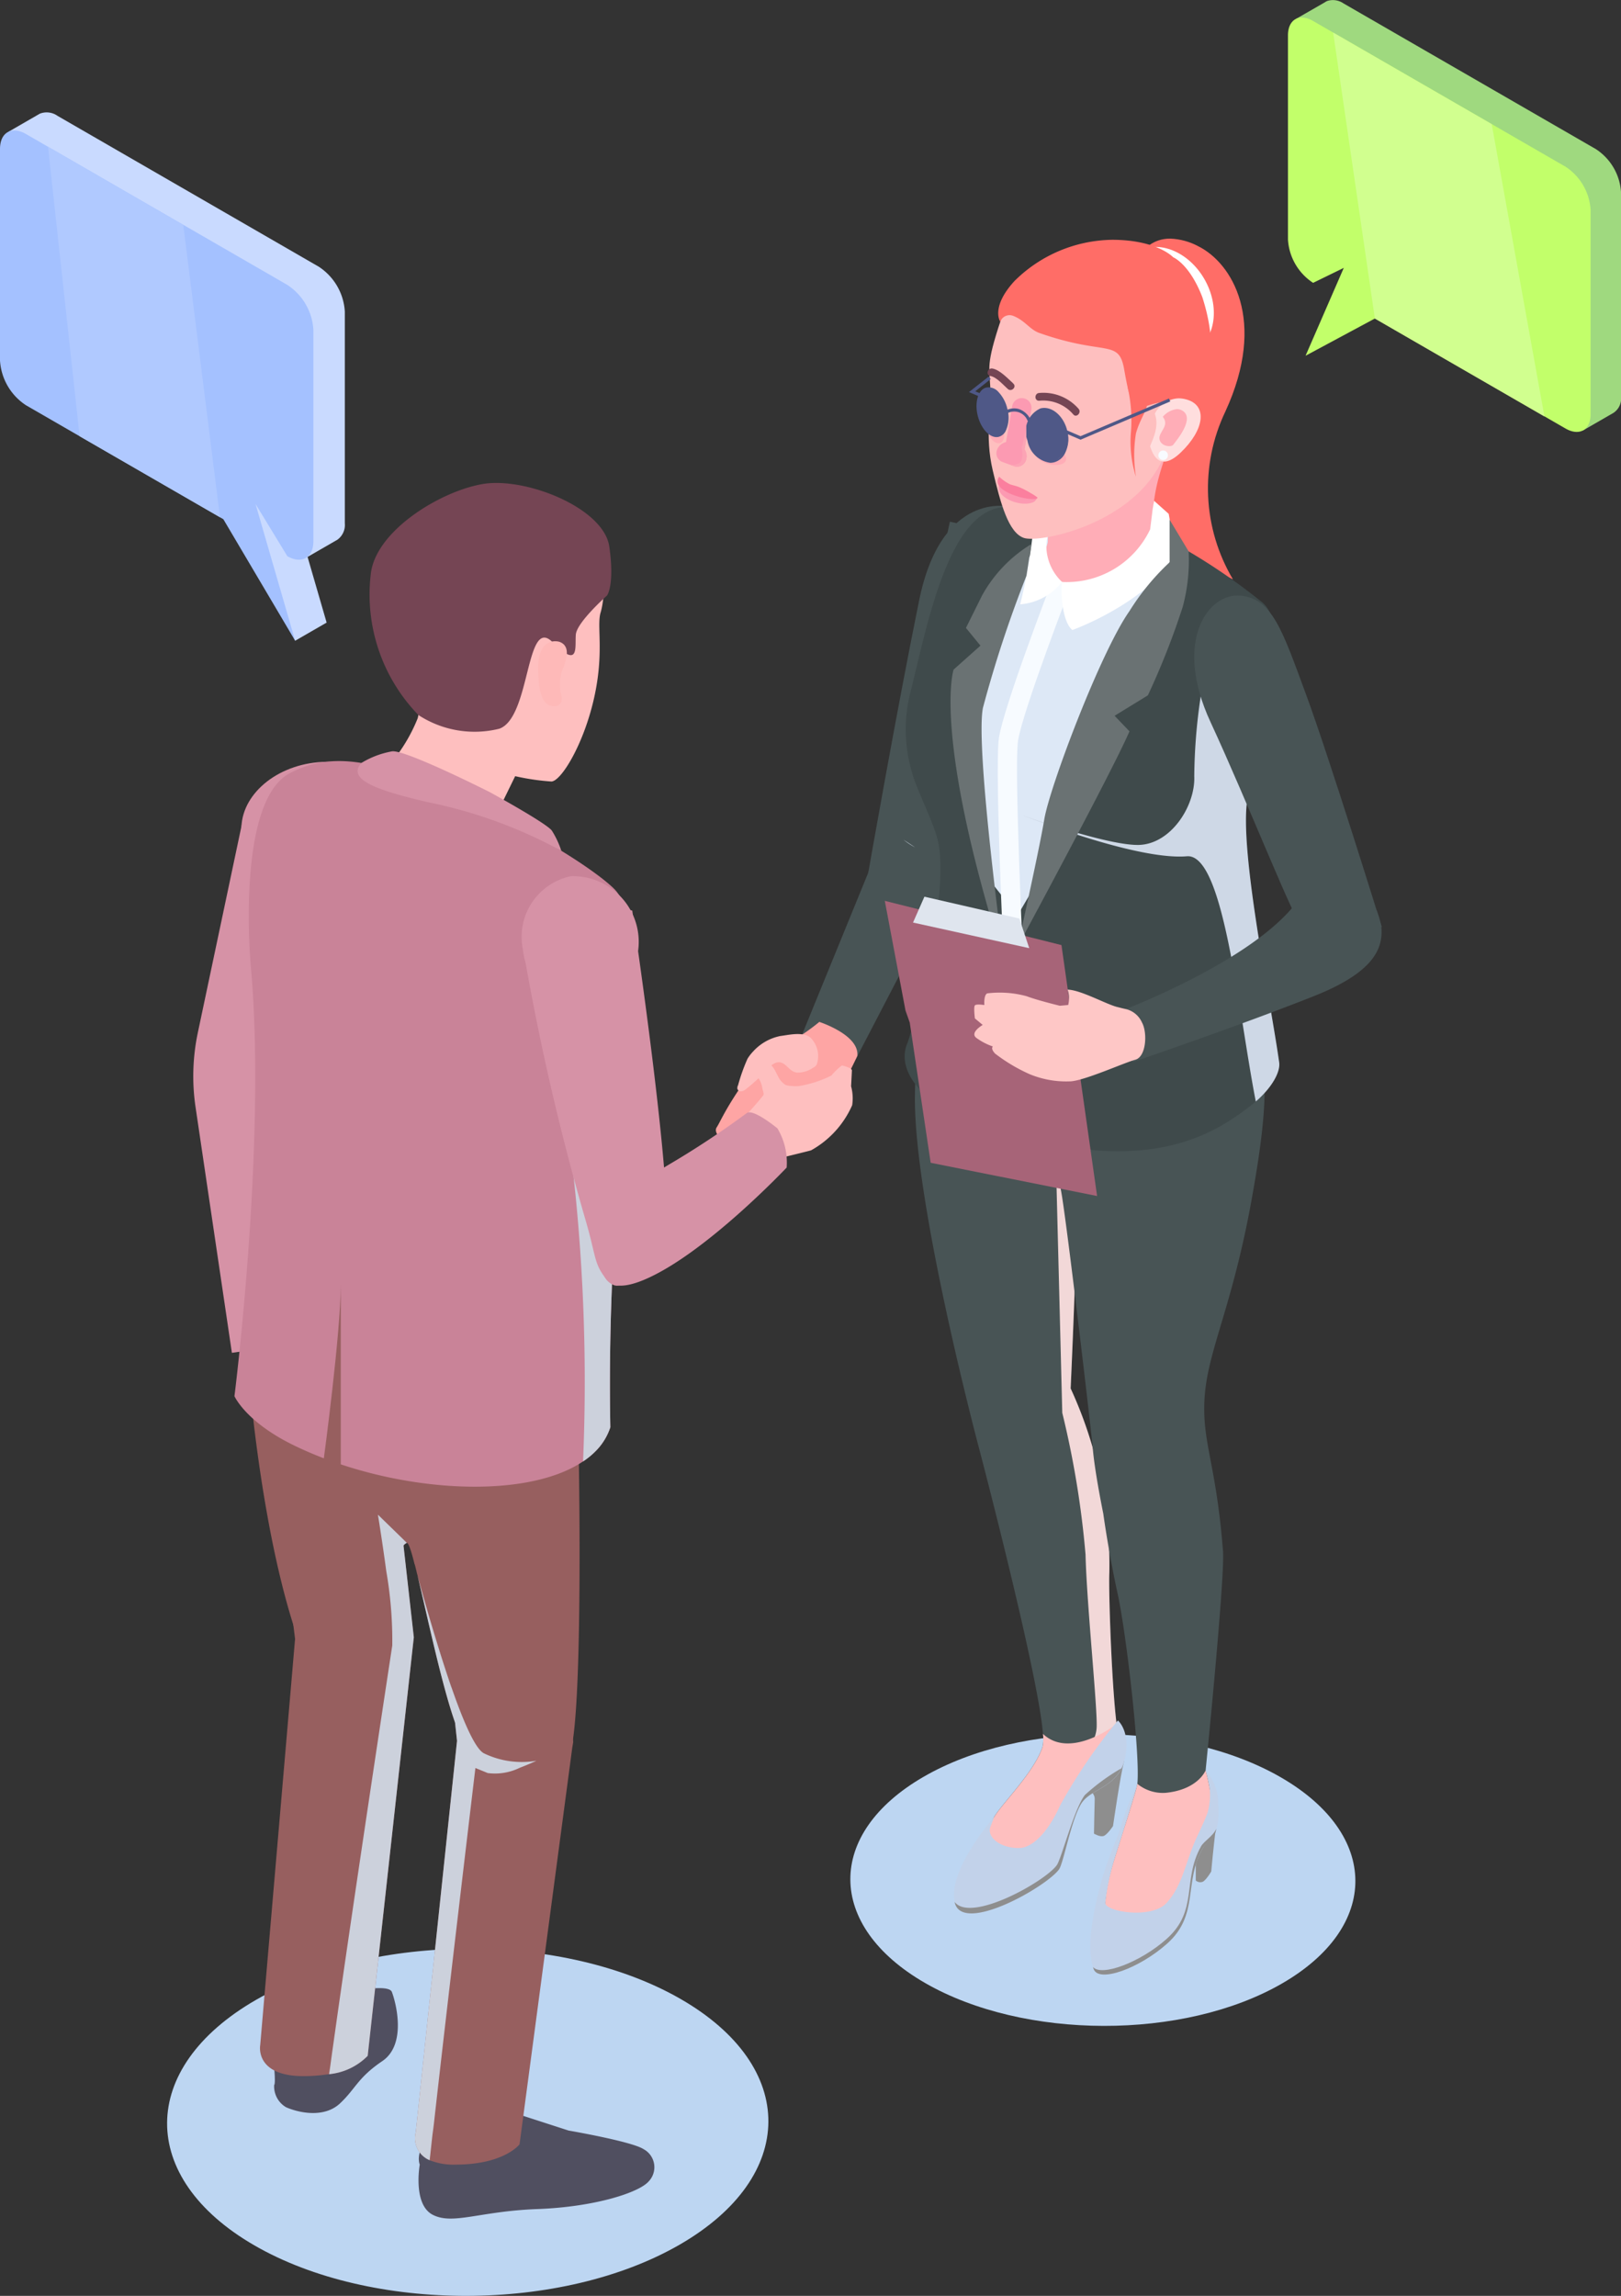 <svg id="Group_4719" data-name="Group 4719" xmlns="http://www.w3.org/2000/svg" xmlns:xlink="http://www.w3.org/1999/xlink" width="119.119" height="168.71" viewBox="0 0 119.119 168.71">
  <rect x="0" y="0" width="119.119" height="168.71" fill="#333333" stroke="none"/>
  <defs>
    <clipPath id="clip-path">
      <rect id="Rectangle_1566" data-name="Rectangle 1566" width="119.119" height="168.71" fill="none"/>
    </clipPath>
    <clipPath id="clip-path-2">
      <rect id="Rectangle_1545" data-name="Rectangle 1545" width="119.12" height="168.71" fill="none"/>
    </clipPath>
    <clipPath id="clip-path-3">
      <rect id="Rectangle_1543" data-name="Rectangle 1543" width="37.111" height="21.426" fill="none"/>
    </clipPath>
    <clipPath id="clip-path-4">
      <rect id="Rectangle_1544" data-name="Rectangle 1544" width="11.289" height="63.056" fill="none"/>
    </clipPath>
    <clipPath id="clip-path-5">
      <path id="Path_8075" data-name="Path 8075" d="M57.406,15.122a103.094,103.094,0,0,1,.7,12.45c-.205,4.611-.421,4.845,1.165,6.331s5.737,3.262,5.737,3.262a13.091,13.091,0,0,1-.561-12.321c3.107-6.735.457-10.944-1.981-12.152a4.715,4.715,0,0,0-2.075-.564c-2.478,0-2.984,2.994-2.984,2.994" transform="translate(-57.406 -12.128)" fill="none"/>
    </clipPath>
    <linearGradient id="linear-gradient" x1="-6.609" y1="5.861" x2="-6.493" y2="5.861" gradientUnits="objectBoundingBox">
      <stop offset="0" stop-color="#f7413e"/>
      <stop offset="0.122" stop-color="#f7413e"/>
      <stop offset="0.99" stop-color="#ff6d67"/>
      <stop offset="1" stop-color="#ff6d67"/>
    </linearGradient>
    <clipPath id="clip-path-7">
      <rect id="Rectangle_1547" data-name="Rectangle 1547" width="0.842" height="0.554" fill="none"/>
    </clipPath>
    <clipPath id="clip-path-8">
      <rect id="Rectangle_1548" data-name="Rectangle 1548" width="20.309" height="11.639" fill="none"/>
    </clipPath>
    <clipPath id="clip-path-9">
      <rect id="Rectangle_1549" data-name="Rectangle 1549" width="18.836" height="30.212" fill="none"/>
    </clipPath>
    <clipPath id="clip-path-10">
      <path id="Path_8085" data-name="Path 8085" d="M55.007,26.014l-1.722,1.307a8.941,8.941,0,0,1,.08,2.257c-.217.87-1.083,2.436.934,3.392a5.957,5.957,0,0,0,3.019.422c-1.79.067-3.658-.591-3.849-1.345a2.232,2.232,0,0,1,.4-1.751A17.6,17.6,0,0,0,58.516,28.4c2.31-1.382,3.161-4.7,3.161-4.7l-2.433-.525Z" transform="translate(-52.993 -23.174)" fill="none"/>
    </clipPath>
    <linearGradient id="linear-gradient-2" x1="-6.63" y1="12.914" x2="-6.502" y2="12.914" gradientUnits="objectBoundingBox">
      <stop offset="0" stop-color="#fca4b5"/>
      <stop offset="0.122" stop-color="#fca4b5"/>
      <stop offset="0.99" stop-color="#ffadb7"/>
      <stop offset="1" stop-color="#ffadb7"/>
    </linearGradient>
    <clipPath id="clip-path-12">
      <path id="Path_8096" data-name="Path 8096" d="M52.254,23.557l-.023.09a2.317,2.317,0,0,1,.048.656.685.685,0,0,1-.171.437.949.949,0,0,1-.862.108l.411.146a.668.668,0,0,0,.237.043.7.7,0,0,0,.649-.454.92.92,0,0,0-.1-.818l.5-2.942a.222.222,0,0,0,.006-.062Z" transform="translate(-51.246 -20.761)" fill="none"/>
    </clipPath>
    <linearGradient id="linear-gradient-3" x1="-35.987" y1="31.515" x2="-35.284" y2="31.515" gradientUnits="objectBoundingBox">
      <stop offset="0" stop-color="#fb7f9e"/>
      <stop offset="0.122" stop-color="#fb7f9e"/>
      <stop offset="1" stop-color="#fca4b5"/>
    </linearGradient>
    <clipPath id="clip-path-14">
      <path id="Path_8104" data-name="Path 8104" d="M58.8,21.377c.421,1.135-.419,2.313-.337,2.439s.506,2.062,2.231.421,2.029-3.473.421-3.911a2.178,2.178,0,0,0-.575-.081A2.055,2.055,0,0,0,58.8,21.377" transform="translate(-58.457 -20.245)" fill="none"/>
    </clipPath>
    <linearGradient id="linear-gradient-4" x1="-13.301" y1="20.214" x2="-13.071" y2="20.214" gradientUnits="objectBoundingBox">
      <stop offset="0" stop-color="#feb9b8"/>
      <stop offset="0.122" stop-color="#feb9b8"/>
      <stop offset="1" stop-color="#ffdede"/>
    </linearGradient>
    <clipPath id="clip-path-15">
      <path id="Path_8105" data-name="Path 8105" d="M59.174,21.356c.542.669-.331,1.113-.241,1.647s.872.62,1.021.4,1.682-1.961.62-2.52a.775.775,0,0,0-.367-.091,1.63,1.63,0,0,0-1.032.565" transform="translate(-58.926 -20.791)" fill="none"/>
    </clipPath>
    <linearGradient id="linear-gradient-5" x1="-21.382" y1="35.336" x2="-21.016" y2="35.336" xlink:href="#linear-gradient-2"/>
    <clipPath id="clip-path-17">
      <rect id="Rectangle_1557" data-name="Rectangle 1557" width="2.35" height="3.665" fill="none"/>
    </clipPath>
    <clipPath id="clip-path-18">
      <rect id="Rectangle_1558" data-name="Rectangle 1558" width="3.085" height="4.034" fill="none"/>
    </clipPath>
    <clipPath id="clip-path-19">
      <rect id="Rectangle_1559" data-name="Rectangle 1559" width="44.184" height="25.51" fill="none"/>
    </clipPath>
    <clipPath id="clip-path-20">
      <rect id="Rectangle_1560" data-name="Rectangle 1560" width="6.229" height="41.116" fill="none"/>
    </clipPath>
    <clipPath id="clip-path-21">
      <rect id="Rectangle_1561" data-name="Rectangle 1561" width="8.925" height="42.966" fill="none"/>
    </clipPath>
    <clipPath id="clip-path-22">
      <rect id="Rectangle_1562" data-name="Rectangle 1562" width="5.259" height="33.651" fill="none"/>
    </clipPath>
    <clipPath id="clip-path-23">
      <path id="Path_8146" data-name="Path 8146" d="M27.351,34.649c.023,2.5.693,2.724,1.23,2.71s.513-.607.513-.607a3.4,3.4,0,0,1-.019-1.9c.321-.775.755-1.9-.171-2.224a1.106,1.106,0,0,0-.3-.038c-.457,0-1.274.252-1.256,2.057" transform="translate(-27.351 -32.592)" fill="none"/>
    </clipPath>
    <linearGradient id="linear-gradient-6" x1="-13.139" y1="24.255" x2="-12.655" y2="24.255" gradientUnits="objectBoundingBox">
      <stop offset="0" stop-color="#ffdede"/>
      <stop offset="0.878" stop-color="#feb9b8"/>
      <stop offset="1" stop-color="#feb9b8"/>
    </linearGradient>
  </defs>
  <g id="Group_4718" data-name="Group 4718" clip-path="url(#clip-path)">
    <g id="Group_4668" data-name="Group 4668">
      <g id="Group_4667" data-name="Group 4667" clip-path="url(#clip-path-2)">
        <path id="Path_8062" data-name="Path 8062" d="M.419,7.147,2.656,5.856c.022-.013.043-.026.067-.038l.016-.01h0a1.38,1.38,0,0,1,1.3.159l19.2,11.087a4.235,4.235,0,0,1,1.913,3.3V35.9a1.342,1.342,0,0,1-.538,1.21l-.009.006-.03.017-2.16,1.246,1.4,4.826L21.5,44.54l-4.3-9.933L16.163,32.9l-12.122-7a4.235,4.235,0,0,1-1.914-3.3V9.941Z" transform="translate(0.187 2.546)" fill="#c9daff"/>
        <path id="Path_8063" data-name="Path 8063" d="M21.116,17.98,1.913,6.893C.86,6.286,0,6.776,0,7.984V23.525a4.229,4.229,0,0,0,1.913,3.3l14.5,8.373,5.277,8.929-2.047-7.064-.863-2.981,2.335,3.831c1.053.607,1.914.116,1.914-1.092V21.281a4.233,4.233,0,0,0-1.914-3.3" transform="translate(0 2.957)" fill="#a4c1ff"/>
        <path id="Path_8064" data-name="Path 8064" d="M2.44,7.457,4.762,28.73l10.316,5.955L12.378,13.2Z" transform="translate(1.088 3.325)" fill="#b0c9ff"/>
        <path id="Path_8065" data-name="Path 8065" d="M40.645,64.634l5.467-13.38.146.3,5.423-25.039,8.094,1.752L54.352,53.307l-.175.81-2.832-.758-6.57,12.634Z" transform="translate(18.121 11.822)" fill="#485455"/>
        <path id="Path_8066" data-name="Path 8066" d="M46.78,54.438a37.143,37.143,0,0,1-1.786,3.347c-.432.541-3.01,2.6-3.12,2.685s-2.4,1.629-2.4,1.629-.787,0-.866-.159.055-.176-.078-.16-.821.662-.933.651-.581-.262-.541-.377-.311-.194-.383-.182a.566.566,0,0,1-.194-.756,2.014,2.014,0,0,0,.28-.557s-.549-.521-.317-.869.531-1.116,1.612-2.74a8.626,8.626,0,0,1,3.325-3.276,15.485,15.485,0,0,0,2.607-1.735s2.96.95,2.792,2.5" transform="translate(16.222 23.156)" fill="#fea5a4"/>
        <path id="Path_8067" data-name="Path 8067" d="M43.069,55.017a.541.541,0,0,0,.241-.215,1.908,1.908,0,0,0-.5-2.021c-.591-.4-1.541-.16-2.185-.078a3.68,3.68,0,0,0-2,1.148,3.109,3.109,0,0,0-.4.522,13.263,13.263,0,0,0-.693,1.945.413.413,0,0,0-.045.288.287.287,0,0,0,.318.156.774.774,0,0,0,.33-.178A12.5,12.5,0,0,0,39.538,55.3c.294-.311.665-.775,1.141-.651.434.113.649.681,1.191.743a2.045,2.045,0,0,0,1.17-.356l.029-.016" transform="translate(16.705 23.43)" fill="#febfbf"/>
        <g id="Group_4663" data-name="Group 4663" transform="translate(62.489 127.446)" style="mix-blend-mode: multiply;isolation: isolate">
          <g id="Group_4662" data-name="Group 4662">
            <g id="Group_4661" data-name="Group 4661" clip-path="url(#clip-path-3)">
              <path id="Path_8068" data-name="Path 8068" d="M74.937,106.459c-7.223,4.17-18.972,4.15-26.242-.048s-7.306-10.98-.082-15.151,18.974-4.148,26.242.048,7.306,10.98.082,15.151" transform="translate(-43.22 -88.147)" fill="#bdd6f2"/>
            </g>
          </g>
        </g>
        <path id="Path_8069" data-name="Path 8069" d="M55.174,91.517s.688.272.671.805-.053,2.543-.053,2.543.457.275.726.165.672-.721.672-.721.568-3.927.808-4.718-2.824,1.926-2.824,1.926" transform="translate(24.599 39.879)" fill="#8e8e8e"/>
        <path id="Path_8070" data-name="Path 8070" d="M56.847,94.8s1.045-3.683,1.953-4.333,4.852-1.893,4.978,1S56.847,94.8,56.847,94.8" transform="translate(25.345 39.964)" fill="#c2d2ea"/>
        <path id="Path_8071" data-name="Path 8071" d="M60.063,93.075s1.008-.35,1.021.185.01,3.862.01,3.862a.5.5,0,0,0,.507.094c.262-.126.629-.759.629-.759s.3-3.31.49-4.113-2.657.732-2.657.732" transform="translate(26.778 41.067)" fill="#8e8e8e"/>
        <path id="Path_8072" data-name="Path 8072" d="M61.369,107.571c-.512.9-1.8,1.4-2.361,2.034-.8.895-2.542,5.206-3.124,5.831s-1.93.208-4.074.227-1.4.119-1.311-.5a19.475,19.475,0,0,1,1.832-3.236c.549-.956,2.958-3.3,3.554-5.165a2.765,2.765,0,0,0,.025-.941c-.346-4.43-4.676-20.9-4.676-20.9S46.475,67.1,46.5,59.11a39.7,39.7,0,0,1,1.556-10.7s7.228,2.261,9.622,5.47a3.641,3.641,0,0,1,.743,1.7c.308,2.527.052,11.415-.185,17.847-.146,3.985-.289,7.022-.289,7.022a30.144,30.144,0,0,1,1.619,4.345,29.75,29.75,0,0,1,1.241,7.747c.009.479,0,.966-.02,1.453-.071,1.447.233,10.43.729,12.262a1.662,1.662,0,0,1-.146,1.32" transform="translate(20.731 21.581)" fill="#485455"/>
        <g id="Group_4666" data-name="Group 4666" transform="translate(71.033 74.31)" style="mix-blend-mode: multiply;isolation: isolate">
          <g id="Group_4665" data-name="Group 4665">
            <g id="Group_4664" data-name="Group 4664" clip-path="url(#clip-path-4)">
              <path id="Path_8073" data-name="Path 8073" d="M56.157,80.907a68.11,68.11,0,0,1,1.709,10.411c.09,3.7.9,11.409.815,12.738s-1.342,2.435-2.231,3.973-2.394,5.059-4.345,4.2a2,2,0,0,1-1.16-1.282,14.867,14.867,0,0,0-1.622,2.887c-.085.61-.834.516,1.31.5s3.493.4,4.076-.227,2.328-4.936,3.123-5.83,3.009-1.524,2.513-3.356-.8-10.813-.729-12.266a31.127,31.127,0,0,0-2.844-13.54s.847-18.181.548-23.875L55.41,51.4Z" transform="translate(-49.129 -51.396)" fill="#f2d8d8"/>
            </g>
          </g>
        </g>
        <path id="Path_8074" data-name="Path 8074" d="M64.958,80.553c-.246,3.417.837,4.859,1.345,11.434.146,1.969-1.278,16.1-1.278,16.1a19.763,19.763,0,0,1,.506,2.741c.081,1.093-.823,2.18-2.12,5.045-.768,1.7-.37,1.353-.9,2.111s-1.9,2.763-3.658,2.621c-1.335-.114-1.624-2.338-.625-5.684.312-1.041,1.708-5.319,1.77-5.773,0-.025,0-.048.009-.072.223-2.053-.8-11.007-1.447-13.97-.233-1.055-.431-2.092-.591-3-.3-1.67-.464-2.882-.464-2.882s-.61-2.968-.768-4.742a1,1,0,0,1-.009-.123C56.6,83.061,55.976,77.7,55.4,73c-.425-3.47-.828-6.574-.985-7.426-.369-2.034-2.54-9.668-1-11.169a7.7,7.7,0,0,1,1.43-.951c3.558-2.011,11.917-5.366,12.7-3.581,2.29,5.205,2.219,8.684.872,16.208-1.42,7.9-3.2,11.055-3.456,14.477" transform="translate(23.57 22.008)" fill="#485455"/>
      </g>
    </g>
    <g id="Group_4670" data-name="Group 4670" transform="translate(83 17.535)">
      <g id="Group_4669" data-name="Group 4669" clip-path="url(#clip-path-5)">
        <rect id="Rectangle_1546" data-name="Rectangle 1546" width="12.389" height="25.859" transform="matrix(0.996, -0.091, 0.091, 0.996, -2.274, 0.208)" fill="url(#linear-gradient)"/>
      </g>
    </g>
    <g id="Group_4681" data-name="Group 4681">
      <g id="Group_4680" data-name="Group 4680" clip-path="url(#clip-path-2)">
        <path id="Path_8076" data-name="Path 8076" d="M62.445,20.175c-1.557.9-3.758,0-4.917-2.013s-.837-4.366.72-5.264,3.758,0,4.917,2.013.837,4.366-.72,5.264" transform="translate(25.338 5.595)" fill="#fff"/>
        <path id="Path_8077" data-name="Path 8077" d="M54.5,25.774s-4.974-1.23-6.629,6.878-3.746,20.057-3.746,20.057,4.969,2.631,5.488.2S54.5,25.774,54.5,25.774" transform="translate(19.673 11.461)" fill="#485455"/>
        <g id="Group_4673" data-name="Group 4673" transform="translate(66.4 61.712)" style="mix-blend-mode: multiply;isolation: isolate">
          <g id="Group_4672" data-name="Group 4672">
            <g id="Group_4671" data-name="Group 4671" clip-path="url(#clip-path-7)">
              <path id="Path_8078" data-name="Path 8078" d="M45.925,42.682l.843.554a5.109,5.109,0,0,1-.843-.554" transform="translate(-45.925 -42.683)" fill="#dde8f6"/>
            </g>
          </g>
        </g>
        <g id="Group_4676" data-name="Group 4676" transform="translate(72.619 73.209)" style="mix-blend-mode: multiply;isolation: isolate">
          <g id="Group_4675" data-name="Group 4675">
            <g id="Group_4674" data-name="Group 4674" clip-path="url(#clip-path-8)">
              <path id="Path_8079" data-name="Path 8079" d="M50.226,52.1S53,61.393,54.967,62.19s14.7-4.416,14.7-4.416l.866-.587-1.268-6.553L50.7,52.056Z" transform="translate(-50.226 -50.634)" fill="#a8b0c2"/>
            </g>
          </g>
        </g>
        <path id="Path_8080" data-name="Path 8080" d="M72.7,39.256c-.435,2.257-1.093,4.974-1.576,8.04a42.515,42.515,0,0,0-.279,12.622,2.329,2.329,0,0,1-.454,1.439,7.111,7.111,0,0,1-1.709,1.8c-2.138,1.632-5.783,2.938-10.653,1.874-8.078-1.761-10.26-4.118-10.307-5.887a2.314,2.314,0,0,1,.194-.961l.029-.065a12.668,12.668,0,0,0,.406-7.994c-.023-.09-.046-.175-.075-.26-.062-.194-.127-.387-.2-.573a.254.254,0,0,0-.025-.061c-.056-.162-.119-.318-.179-.474-.033-.085-.067-.171-.1-.25l-.185-.441c-.056-.142-.119-.283-.185-.429s-.121-.289-.184-.431l-.071-.171c-.067-.156-.133-.312-.194-.468-.033-.081-.062-.156-.1-.237-.127-.327-.246-.658-.354-1.008v-.006a11.082,11.082,0,0,1-.048-6.208c1.226-5.063,2.792-12.843,6.631-13.3S63.4,27.227,63.4,27.227A44.642,44.642,0,0,1,72.24,32.8c1.245,1.122,1.066,3.364.464,6.46" transform="translate(20.528 11.474)" fill="#3f4a4b"/>
        <path id="Path_8081" data-name="Path 8081" d="M71.781,63.43c-.137.123-.283.241-.44.36-2.14,1.632-5.958,4.287-13.8,2.919C46.463,64.783,45.365,60.874,46.2,59.1A50.106,50.106,0,0,0,47.755,53.1c.071-.318.133-.639.194-.961.56-2.957.918-6.152.435-8.059-.023-.09-.046-.175-.075-.26-.062-.194-.127-.383-.2-.573a.254.254,0,0,0-.025-.061c-.056-.162-.119-.318-.179-.474-.033-.085-.067-.171-.1-.25-.056-.147-.119-.294-.185-.441s-.119-.283-.184-.429-.123-.289-.185-.431l-.071-.171c-.067-.156-.133-.312-.194-.468-.033-.081-.062-.156-.1-.237q-.191-.49-.354-1.008c1.045,2.958,5.848,2.238,8.088,3.109a.269.269,0,0,0,.056.025c.014,0,.033.009.048.014l.013.009c.227.09.587.227,1.047.393l.231.085a41.326,41.326,0,0,0,7.9,2.044l3.337-1.047,3.9-2.655,0,0c-.577,3.644,1.576,14.088,2.286,18.9.019.133.039.265.058.4.094.687-.5,1.817-1.723,2.877" transform="translate(20.499 17.512)" fill="#3f4a4b"/>
        <path id="Path_8082" data-name="Path 8082" d="M56.009,26.455a25.11,25.11,0,0,0-3.59,4.323c-1.616,2.727-3,10.97-3,10.97l.868,10.636,2.451,3.088,3.86-6.557,3.5-10.678,4.242-7.459-2.3-2.361Z" transform="translate(22.034 11.795)" fill="#dde8f6"/>
        <g id="Group_4679" data-name="Group 4679" transform="translate(75.177 50.731)" style="mix-blend-mode: multiply;isolation: isolate">
          <g id="Group_4678" data-name="Group 4678">
            <g id="Group_4677" data-name="Group 4677" clip-path="url(#clip-path-9)">
              <path id="Path_8083" data-name="Path 8083" d="M69.1,65.3c-.458-2.357-.885-5.3-1.358-8.111-.885-5.24-1.936-10.057-3.706-9.91-2.773.236-8.079-1.534-10.7-2.494L53.1,44.7c-.46-.166-.82-.3-1.047-.393A.348.348,0,0,0,52,44.283c.014,0,.033.009.048.014,1.21.425,6.356,2.19,8.442,2.149,2.376-.052,4.174-2.873,4.089-5.04a41.285,41.285,0,0,1,.473-5.864,48.708,48.708,0,0,1,5-.454c-.435,2.257-1.093,4.974-1.576,8.04l0,0c-.577,3.644,1.576,14.088,2.286,18.9.019.133.039.265.058.4.094.687-.5,1.817-1.723,2.877" transform="translate(-51.996 -35.087)" fill="#ced8e6"/>
            </g>
          </g>
        </g>
        <path id="Path_8084" data-name="Path 8084" d="M62.137,23.987c-.985,2.84-1.041,3.662-1.178,7.2-.09,2.18-1.832,3.146-3.63,3.336A5.963,5.963,0,0,1,54.31,34.1c-2.016-.956-1.149-2.523-.933-3.393a8.941,8.941,0,0,0-.08-2.257c-.133-1.18-.333-2.344-.333-2.344l5.273-5.465s4.88.5,3.9,3.346" transform="translate(23.614 9.203)" fill="#ffadb7"/>
      </g>
    </g>
    <g id="Group_4683" data-name="Group 4683" transform="translate(76.62 33.506)">
      <g id="Group_4682" data-name="Group 4682" clip-path="url(#clip-path-10)">
        <rect id="Rectangle_1551" data-name="Rectangle 1551" width="11.305" height="10.473" transform="matrix(0.11, -0.994, 0.994, 0.11, -1.84, 10.212)" fill="url(#linear-gradient-2)"/>
      </g>
    </g>
    <g id="Group_4685" data-name="Group 4685">
      <g id="Group_4684" data-name="Group 4684" clip-path="url(#clip-path-2)">
        <path id="Path_8086" data-name="Path 8086" d="M51.371,62.067c-.038-.761-.944-18.625-.57-20.979S54.625,29.78,54.771,29.4l1.326.512c-.036.091-3.544,9.193-3.894,11.4-.292,1.833.325,15.551.587,20.684Z" transform="translate(22.609 13.108)" fill="#f7fbff"/>
        <path id="Path_8087" data-name="Path 8087" d="M60.651,26.038l-.187,1.511a6.782,6.782,0,0,1-6.477,3.868c-.1.758,0,2.9.761,3.534,3.1-1.18,6.716-3.526,7.442-5.6a25.419,25.419,0,0,0-.363-2.938l-1.076-.961Z" transform="translate(24.055 11.348)" fill="#fff"/>
        <path id="Path_8088" data-name="Path 8088" d="M54,27.093a4.538,4.538,0,0,0-.223,1.361,3.677,3.677,0,0,0,1.151,2.516,4.362,4.362,0,0,1-3.077,1.645,40.547,40.547,0,0,0,.894-4.919c.21-1.411,1.629-1.628,1.255-.6" transform="translate(23.117 11.795)" fill="#fff"/>
        <path id="Path_8089" data-name="Path 8089" d="M54.249,27.654a10.143,10.143,0,0,0-3.622,3.778l-1.184,2.383,1.066,1.3-1.972,1.76s-1.6,4.676,3.711,21.492c0,0-2.134-15.728-1.557-18.677a88.42,88.42,0,0,1,3.2-9.713Z" transform="translate(21.539 12.329)" fill="#6a7273"/>
        <path id="Path_8090" data-name="Path 8090" d="M57.682,12.462s-5.005,1.051-6.31,4.878-1.093,4-1.009,5.532-.409,3.684.179,6.178,1.167,4.611,2.3,4.99,7.612-.925,9.968-5.342,4.579-8.458,2.776-12.563c-1.262-2.873-5.384-4.3-7.907-3.672" transform="translate(22.403 5.491)" fill="#febfbf"/>
        <path id="Path_8091" data-name="Path 8091" d="M50.546,21.032c0,.476.165.862.369.862s.367-.386.367-.862-.165-.862-.367-.862-.369.386-.369.862" transform="translate(22.535 8.993)" fill="#fff"/>
        <path id="Path_8092" data-name="Path 8092" d="M51.5,22.905c-.241.156-.659-.1-.931-.57s-.3-.98-.058-1.135.659.1.933.568.3.98.056,1.136" transform="translate(22.446 9.431)" fill="#febfbf"/>
        <path id="Path_8093" data-name="Path 8093" d="M51.2,22.887c-.231.165-.591.019-.8-.325a.708.708,0,0,1,.038-.922c.231-.165.591-.019.8.325a.708.708,0,0,1-.038.922" transform="translate(22.403 9.617)" fill="#ffadb7"/>
        <path id="Path_8094" data-name="Path 8094" d="M51.667,24.832h0a.717.717,0,0,1-.6-.818l.545-3.177a.715.715,0,1,1,1.413.223l-.544,3.177a.716.716,0,0,1-.818.6" transform="translate(22.766 9.021)" fill="#fc9ab2"/>
        <path id="Path_8095" data-name="Path 8095" d="M51.925,24.243l-.827-.3a.69.69,0,0,1-.415-.885.919.919,0,0,1,1.174-.549l.4.146a.921.921,0,0,1,.549,1.174.692.692,0,0,1-.886.415" transform="translate(22.578 10.01)" fill="#fc9ab2"/>
      </g>
    </g>
    <g id="Group_4687" data-name="Group 4687" transform="translate(74.093 30.017)">
      <g id="Group_4686" data-name="Group 4686" clip-path="url(#clip-path-12)">
        <rect id="Rectangle_1553" data-name="Rectangle 1553" width="2.054" height="4.403" transform="translate(-0.351 0.029) rotate(-4.725)" fill="url(#linear-gradient-3)"/>
      </g>
    </g>
    <g id="Group_4689" data-name="Group 4689">
      <g id="Group_4688" data-name="Group 4688" clip-path="url(#clip-path-2)">
        <path id="Path_8097" data-name="Path 8097" d="M54.358,22.22c-.022.314-.08,1-.08,1a1.373,1.373,0,0,0-.525-.187c-.331,0-.623.088-.492-.915.056-.438.267-.8.6-.8s.529.461.5.9" transform="translate(23.732 9.505)" fill="#fff"/>
        <path id="Path_8098" data-name="Path 8098" d="M54.836,22.934s-.648.612-1.186.523-.947-.39-.914-.677.493-.447,1.029-.359a2.751,2.751,0,0,1,1.07.512" transform="translate(23.511 9.986)" fill="#febfbf"/>
        <path id="Path_8099" data-name="Path 8099" d="M52.9,20.545a2.91,2.91,0,0,1,2.5,1c.227.285.627-.119.4-.4a3.428,3.428,0,0,0-2.9-1.17c-.363.023-.366.591,0,.568" transform="translate(23.465 8.903)" fill="#754554"/>
        <path id="Path_8100" data-name="Path 8100" d="M52.084,19.833c-.4-.36-.98-1-1.534-1.1-.359-.062-.512.484-.152.548.453.08.947.656,1.284.957.273.241.675-.159.4-.4" transform="translate(22.378 8.348)" fill="#754554"/>
        <path id="Path_8101" data-name="Path 8101" d="M53.584,25.679c-.918-.252-2.484-1.479-2.763-1.086-.466,1.077,1.78,1.851,2.582,1.319a1.217,1.217,0,0,0,.181-.233" transform="translate(22.63 10.93)" fill="#fc9ab2"/>
        <path id="Path_8102" data-name="Path 8102" d="M53.119,25.423a6,6,0,0,0-.844-.432c-.233-.1-.5-.13-.714-.23a3.289,3.289,0,0,1-.742-.534c-.774,1.118,2.474,1.885,2.79,1.579.184-.006-.49-.383-.49-.383" transform="translate(22.604 10.801)" fill="#fb7f9e"/>
        <path id="Path_8103" data-name="Path 8103" d="M65.754,16.457c-.947-2.5-2.166-2.987-2.166-2.987s-1.174-1.278-4.479-1.282a10.389,10.389,0,0,0-7.179,3.028c-1.78,1.942-1.045,2.991-1.045,2.991l.014-.03a.722.722,0,0,1,.963-.387c.844.337,1.2,1,1.887,1.242,4.861,1.715,5.837.414,6.237,2.662.4,2.264.62,3.071,1.637,2.717,1.637-.571,1.563-.215,2.358.888a28.413,28.413,0,0,1-1.1,3.188s.042,1.025,1.911-3.094c.717-1.7,2.536-3.985.959-8.934" transform="translate(22.62 5.433)" fill="#ff6d67"/>
      </g>
    </g>
    <g id="Group_4691" data-name="Group 4691" transform="translate(84.519 29.271)">
      <g id="Group_4690" data-name="Group 4690" clip-path="url(#clip-path-14)">
        <rect id="Rectangle_1555" data-name="Rectangle 1555" width="6.276" height="6.921" transform="translate(-2.19 0.955) rotate(-24.31)" fill="url(#linear-gradient-4)"/>
      </g>
    </g>
    <g id="Group_4693" data-name="Group 4693" transform="translate(85.198 30.06)">
      <g id="Group_4692" data-name="Group 4692" clip-path="url(#clip-path-15)">
        <rect id="Rectangle_1556" data-name="Rectangle 1556" width="3.954" height="3.947" transform="translate(-1.461 1.742) rotate(-51.641)" fill="url(#linear-gradient-5)"/>
      </g>
    </g>
    <g id="Group_4713" data-name="Group 4713">
      <g id="Group_4712" data-name="Group 4712" clip-path="url(#clip-path-2)">
        <path id="Path_8106" data-name="Path 8106" d="M57.315,19.687a10.908,10.908,0,0,1,.236,3.33,8.514,8.514,0,0,0,.369,3.234,10.091,10.091,0,0,1,0-3.171c.311-1.154.918-1.774.828-2.41s-1.433-.983-1.433-.983" transform="translate(25.553 8.777)" fill="#ff6d67"/>
        <path id="Path_8107" data-name="Path 8107" d="M57.836,92.072c-.8.895-2.542,5.205-3.123,5.831s-1.932.208-4.074.227-1.4.119-1.311-.5A19.376,19.376,0,0,1,51.159,94.4c.548-.956,2.957-3.3,3.554-5.163a2.82,2.82,0,0,0,.023-.941c1.959,1.859,5.167-.554,5.167-.554a3.628,3.628,0,0,0,.294,2.3c-.51.9-1.8,1.4-2.361,2.034" transform="translate(21.903 39.116)" fill="#febfbf"/>
        <path id="Path_8108" data-name="Path 8108" d="M60.532,87.443a40.86,40.86,0,0,0-4.219,6.19c-1.014,2.25-2.175,3.185-3.062,3.185-1.417,0-2.365-.831-2.085-1.563l.282-.732s-3.466,3.934-2.9,6.3,6.751-1.17,7.664-2.442c.35-.486.947-3.96,1.735-4.972s2.644-1.125,3.094-3.15-.506-2.814-.506-2.814" transform="translate(21.616 38.985)" fill="#c2d2ea"/>
        <path id="Path_8109" data-name="Path 8109" d="M61.941,97.763c-.766,1.7-.369,1.353-.9,2.111s-1.9,2.763-3.658,2.621c-1.335-.113-1.624-2.338-.625-5.684.312-1.041,1.709-5.319,1.77-5.773,0-.023,0-.048.009-.071a2.965,2.965,0,0,0,2.083.662c2.39-.237,2.934-1.651,2.934-1.651a19.494,19.494,0,0,1,.506,2.74c.081,1.093-.823,2.182-2.12,5.045" transform="translate(25.039 40.116)" fill="#febfbf"/>
        <path id="Path_8110" data-name="Path 8110" d="M58.371,92.676a41.353,41.353,0,0,0-1.958,4.836c-1.249,4.254-1.1,6.084-.752,7.07.366,1.028,3.338-.033,5.4-1.874,2.365-2.109,1.2-4.468,2.592-6.962.454-.811,1.363-.921,1.162-3.321a3.672,3.672,0,0,0-.934-2.446,5,5,0,0,1,.16,3.081c-.257.693-.455,1.074-.85,1.943-.785,1.728-1,3.45-2.18,4.728-1.108,1.2-4.562.638-4.5-.045a20.084,20.084,0,0,1,.92-3.978c.46-1.426.934-3.033.934-3.033" transform="translate(24.706 40.116)" fill="#c2d2ea"/>
        <path id="Path_8111" data-name="Path 8111" d="M58.085,91.845C57.3,92.857,56.369,96.517,56.02,97c-.852,1.184-6.294,4.257-7.5,2.7,0,.014,0,.029.006.042.562,2.364,6.751-1.17,7.664-2.441.348-.486.947-3.96,1.734-4.972.687-.882,2.182-1.083,2.854-2.456a15.092,15.092,0,0,0-2.7,1.975" transform="translate(21.633 40.067)" fill="#8e8e8e"/>
        <path id="Path_8112" data-name="Path 8112" d="M63.49,94.247c-1.4,2.494-.166,4.693-2.533,6.8-1.91,1.7-4.77,2.79-5.409,2.055l.056.155c.364,1.028,3.337-.033,5.4-1.874,2.365-2.109,1.2-4.468,2.594-6.962.295-.529.889-.654,1.018-1.475-.252.555-.908.905-1.128,1.3" transform="translate(24.765 41.44)" fill="#8e8e8e"/>
        <path id="Path_8113" data-name="Path 8113" d="M74.471,54.589s-3.839-12.4-5.578-17.107-2.462-6.98-4.8-7.206-4.984,3.278-2.2,9.288,6.2,14.74,6.768,15.116,4.982,1.647,5.812-.091" transform="translate(27.061 13.494)" fill="#485455"/>
        <path id="Path_8114" data-name="Path 8114" d="M56.937,53.97s9.012-3.376,12.611-7.569c.985-1.147,3.751-.967,6.232.159a6.634,6.634,0,0,1,.34,1.193c.143,1.505-.416,3.3-4.912,5.089-5.7,2.266-13.374,4.868-13.374,4.868a5.24,5.24,0,0,0-.9-3.74" transform="translate(25.385 20.341)" fill="#485455"/>
        <path id="Path_8115" data-name="Path 8115" d="M59.576,23.248a.351.351,0,1,1-.351-.351.352.352,0,0,1,.351.351" transform="translate(26.249 10.208)" fill="#f8fbff"/>
        <g id="Group_4696" data-name="Group 4696" transform="translate(71.755 28.455)" style="mix-blend-mode: screen;isolation: isolate">
          <g id="Group_4695" data-name="Group 4695">
            <g id="Group_4694" data-name="Group 4694" clip-path="url(#clip-path-17)">
              <path id="Path_8116" data-name="Path 8116" d="M51.813,21.236c.244.97-.017,1.871-.584,2.014s-1.225-.526-1.469-1.5.016-1.871.584-2.014,1.225.528,1.469,1.5" transform="translate(-49.611 -19.662)" fill="#4f5887"/>
              <path id="Path_8117" data-name="Path 8117" d="M51.1,23.345c-.554,0-1.144-.652-1.374-1.559-.252-1,.027-1.932.625-2.083a.961.961,0,0,1,.911.347,2.621,2.621,0,0,1,.629,1.191,2.339,2.339,0,0,1-.132,1.689.819.819,0,0,1-.493.395.662.662,0,0,1-.166.02M50.517,19.8a.576.576,0,0,0-.142.017c-.535.136-.778,1.008-.542,1.945.215.854.756,1.472,1.256,1.472a.609.609,0,0,0,.145-.017.706.706,0,0,0,.421-.343,2.228,2.228,0,0,0,.12-1.6,2.554,2.554,0,0,0-.6-1.139.96.96,0,0,0-.659-.333" transform="translate(-49.629 -19.68)" fill="#4f5887"/>
            </g>
          </g>
        </g>
        <path id="Path_8118" data-name="Path 8118" d="M54.882,23.7c-.1.333-.681.457-1.306.278s-1.057-.594-.96-.928.68-.457,1.306-.278,1.055.6.96.928" transform="translate(23.452 10.116)" fill="#ffadb7"/>
        <g id="Group_4699" data-name="Group 4699" transform="translate(75.419 29.975)" style="mix-blend-mode: screen;isolation: isolate">
          <g id="Group_4698" data-name="Group 4698">
            <g id="Group_4697" data-name="Group 4697" clip-path="url(#clip-path-18)">
              <path id="Path_8119" data-name="Path 8119" d="M55.091,22.378a1.783,1.783,0,0,1-.918,2.28c-.775.2-1.621-.509-1.888-1.572a1.781,1.781,0,0,1,.917-2.28c.775-.2,1.621.507,1.89,1.572" transform="translate(-52.146 -20.714)" fill="#4f5887"/>
              <path id="Path_8120" data-name="Path 8120" d="M53.931,24.767a1.981,1.981,0,0,1-1.686-1.648,1.844,1.844,0,0,1,.96-2.351c.8-.208,1.684.521,1.959,1.615a2.351,2.351,0,0,1-.191,1.747,1.258,1.258,0,0,1-.769.6,1.1,1.1,0,0,1-.273.035m-.45-3.918a1.045,1.045,0,0,0-.249.03,1.735,1.735,0,0,0-.876,2.212c.263,1.029,1.074,1.71,1.82,1.53a1.142,1.142,0,0,0,.7-.551,2.239,2.239,0,0,0,.178-1.66,1.871,1.871,0,0,0-1.572-1.562" transform="translate(-52.163 -20.732)" fill="#4f5887"/>
            </g>
          </g>
        </g>
        <path id="Path_8121" data-name="Path 8121" d="M49.969,20.589l-.72-.309L50.7,19.137l.146.185-1.135.9.356.153Z" transform="translate(21.957 8.532)" fill="#4f5887"/>
        <path id="Path_8122" data-name="Path 8122" d="M55.245,23.282l-1.06-.457.093-.217.967.416,6.5-2.77.093.217Z" transform="translate(24.158 9.03)" fill="#4f5887"/>
        <path id="Path_8123" data-name="Path 8123" d="M52.717,21.689a1.051,1.051,0,0,0-1.459-.588l-.114-.207a1.292,1.292,0,0,1,.914-.094,1.487,1.487,0,0,1,.868.776Z" transform="translate(22.802 9.253)" fill="#4f5887"/>
        <path id="Path_8124" data-name="Path 8124" d="M62.891,29.543a17.656,17.656,0,0,0-2.95,3.587c-2.118,3-5.866,12.927-6.259,15.3S51.719,57.8,51.719,57.8s6.95-12.875,8.222-15.833l-1.093-1.144,2.445-1.5a55.966,55.966,0,0,0,2.563-6.508,13.234,13.234,0,0,0,.434-4.071l-1.4-2.331Z" transform="translate(23.058 11.775)" fill="#6a7273"/>
        <path id="Path_8125" data-name="Path 8125" d="M44.97,45.785l1.52,8.056.314.892,1.537,10.3,12.23,2.443L57.953,49.037Z" transform="translate(20.049 20.413)" fill="#a76478"/>
        <path id="Path_8126" data-name="Path 8126" d="M54.944,49.356l-.723-2.176-6.979-1.606-.837,1.9Z" transform="translate(20.689 20.319)" fill="#dfe5ee"/>
        <path id="Path_8127" data-name="Path 8127" d="M55.808,51.483s-1.65-.4-2.435-.7a7.518,7.518,0,0,0-2.9-.211c-.27.114-.215.857-.215.857s-.586-.093-.694.025,0,.959,0,.959l.575.479s-.969.552-.474.948a4.6,4.6,0,0,0,1.222.636s-.2.134.162.522A12.463,12.463,0,0,0,53.6,56.516a7.031,7.031,0,0,0,3.03.519c1.1-.094,3.9-1.365,4.719-1.586s.9-2.007.493-2.736a1.739,1.739,0,0,0-1.222-.995c-.2-.043-.414-.1-.641-.156-.821-.223-2.669-1.251-3.6-1.264a2.025,2.025,0,0,1,.04,1.129Z" transform="translate(22.076 22.425)" fill="#fec7c6"/>
        <g id="Group_4702" data-name="Group 4702" transform="translate(12.279 143.201)" style="mix-blend-mode: multiply;isolation: isolate">
          <g id="Group_4701" data-name="Group 4701">
            <g id="Group_4700" data-name="Group 4700" clip-path="url(#clip-path-19)">
              <path id="Path_8128" data-name="Path 8128" d="M14.914,120.846c8.6,4.965,22.588,4.94,31.243-.056s8.7-13.073.1-18.038-22.588-4.94-31.243.056-8.7,13.073-.1,18.038" transform="translate(-8.493 -99.043)" fill="#bdd6f2"/>
            </g>
          </g>
        </g>
        <path id="Path_8129" data-name="Path 8129" d="M46.036,55.8a3.386,3.386,0,0,1,.075,1.374,7.026,7.026,0,0,1-3.017,3.314c-.085.035-2.908.724-3,.737-1.291.142-3.062-2.039-3.062-2.039a27.308,27.308,0,0,0,2.552-2.741c.062-.155-.052-.353-.072-.509a1.816,1.816,0,0,0-.181-.571c-.162-.315-.541-.643-.473-.993a.542.542,0,0,1,.15-.278c.279-.3.7-.143,1,.036.34.2.45.545.636.882a1.6,1.6,0,0,0,.56.669,1.465,1.465,0,0,0,.476.08,2.624,2.624,0,0,0,.489.009,8.219,8.219,0,0,0,2.419-.779,4.061,4.061,0,0,1,.776-.739s.736.165.727.372-.061,1.177-.061,1.177" transform="translate(16.511 24.042)" fill="#febfbf"/>
        <path id="Path_8130" data-name="Path 8130" d="M12.661,80.955,9.979,62.823a15.518,15.518,0,0,1,.179-5.4L13.544,41.4l5.572,1.177L15.73,58.6a9.8,9.8,0,0,0-.116,3.406l2.679,18.113Z" transform="translate(4.38 18.458)" fill="#d692a6"/>
        <path id="Path_8131" data-name="Path 8131" d="M12.285,43.971c.236,2.579,3.127,4.423,6.46,4.118s5.843-2.642,5.607-5.221-3.129-4.423-6.46-4.118-5.843,2.642-5.607,5.221" transform="translate(5.47 17.262)" fill="#d692a6"/>
        <path id="Path_8132" data-name="Path 8132" d="M27.822,107.282l4.476,1.45s4.647.8,5.509,1.366a1.508,1.508,0,0,1,.385,2.364c-.7.823-3.954,1.885-8.191,2.04s-6.2,1.184-7.683.421-.956-3.691-.956-3.691-.37-.828.623-2,5.837-1.955,5.837-1.955" transform="translate(9.483 47.83)" fill="#504f60"/>
        <path id="Path_8133" data-name="Path 8133" d="M13.937,106.878c.111,1.28,0,1.285,0,1.285a1.773,1.773,0,0,0,.876,1.635c.934.409,2.8.818,3.972-.292s1.285-1.869,3.1-3.1.993-4.323.7-5.082-4.5.234-4.848.526-3.992,2.786-3.8,5.023" transform="translate(6.21 45.052)" fill="#504f60"/>
        <path id="Path_8134" data-name="Path 8134" d="M32.7,97.358l-.065.373L28.757,126.91l-6.391-.746-1.233-.145,3.033-28.758-.146-1.346-.259-2.579a.056.056,0,0,1-.016-.033l-2.467-23.7,3.456-.308,5.757-.519.065.876,2.092,27.2.033.292Z" transform="translate(9.422 30.665)" fill="#975f5f"/>
        <path id="Path_8135" data-name="Path 8135" d="M28.773,109.805s-1.119,1.492-4.721,1.492a4.631,4.631,0,0,1-1.881-.324,1.752,1.752,0,0,1-1.022-2.06l1.33-.616,2.465-1.152Z" transform="translate(9.406 47.769)" fill="#975f5f"/>
        <path id="Path_8136" data-name="Path 8136" d="M24.713,90.794l-.049.438-3.341,30.315-2.611-.26-5.287-.519,2.562-29.859-.129-1.04L13.246,70.845l-.471-3.471,9.2-1.151.47,4.249L23.9,83.561l.049.486.7,6.229Z" transform="translate(5.696 29.524)" fill="#975f5f"/>
        <path id="Path_8137" data-name="Path 8137" d="M36.482,96.993c-.016.114-.033.227-.049.341-.227,1.265-2.011,1.816-3.86,1.751a5.618,5.618,0,0,1-3.827-1.411,6.97,6.97,0,0,1-.925-1.914c-1-2.838-2.043-7.849-2.757-10.8-.032-.13-.065-.227-.081-.324-.048-.179-.081-.341-.129-.5a.047.047,0,0,1-.017-.032c-.243-.99-.454-1.59-.567-1.541a.573.573,0,0,0-.244.194,16.356,16.356,0,0,0-1.265,1.9C20.8,87.958,17.618,93.6,16.223,89.5c-.032-.113-.081-.227-.113-.34v-.017a5.52,5.52,0,0,1-.178-.567C13.4,80.562,12.607,69.6,12.607,69.6s.259-.016.713-.048c1.509-.081,5.191-.292,9.2-.373,2-.049,4.087-.065,6.018-.033a46.637,46.637,0,0,1,5.822.357c1.46.211,2.384.535,2.4,1.006.147,2.432.5,21.15-.275,26.486" transform="translate(5.621 30.819)" fill="#975f5f"/>
        <path id="Path_8138" data-name="Path 8138" d="M21.127,105.307a4.6,4.6,0,0,1-2.838,1.346,12.346,12.346,0,0,1-1.881.146c-3.6,0-3.179-2.27-3.179-2.27l4.054-1.882,1.428.989Z" transform="translate(5.891 45.764)" fill="#975f5f"/>
        <g id="Group_4705" data-name="Group 4705" transform="translate(24.18 111.301)" style="mix-blend-mode: multiply;isolation: isolate">
          <g id="Group_4704" data-name="Group 4704">
            <g id="Group_4703" data-name="Group 4703" clip-path="url(#clip-path-20)">
              <path id="Path_8139" data-name="Path 8139" d="M22.953,86l-.049.438-3.341,30.315a4.592,4.592,0,0,1-2.838,1.346c.081-.487.146-1.022.227-1.606.065-.438.13-.924.2-1.411,1.379-9.829,4.038-27.313,4.218-28.482a29.689,29.689,0,0,0-.438-5.449c-.292-2.19-.617-4.168-.617-4.168l1.833,1.784.292.292a.563.563,0,0,0-.243.194l.7,6.229Z" transform="translate(-16.724 -76.98)" fill="#ccd1dc"/>
            </g>
          </g>
        </g>
        <g id="Group_4708" data-name="Group 4708" transform="translate(30.502 115.777)" style="mix-blend-mode: multiply;isolation: isolate">
          <g id="Group_4707" data-name="Group 4707">
            <g id="Group_4706" data-name="Group 4706" clip-path="url(#clip-path-21)">
              <path id="Path_8140" data-name="Path 8140" d="M30.021,93.684s-.552.259-1.232.519a4.151,4.151,0,0,1-2.352.389l-.908-.373s-2.076,17.4-3.051,26.147c-.032.259-.064.519-.1.762-.081.713-.146,1.362-.211,1.914a1.75,1.75,0,0,1-1.021-2.06l3.032-28.758-.146-1.346c-1-2.838-2.043-7.849-2.757-10.8.438,1.606,1.444,5.173,2.483,8.191a.056.056,0,0,0,.016.032c.843,2.433,1.719,4.478,2.368,4.833a6.366,6.366,0,0,0,3.876.552" transform="translate(-21.096 -80.076)" fill="#ccd1dc"/>
            </g>
          </g>
        </g>
        <path id="Path_8141" data-name="Path 8141" d="M40.106,69.336c-.385,5.292-.7,11.422-.57,18.3a4.465,4.465,0,0,1-.969,1.637,5.58,5.58,0,0,1-1.037.873c-4.4,2.971-14.343,2.254-21.42-1.267-3.4-1.7-4.194-3.529-4.194-3.529s2.354-18.6,1.215-31.425c0,0-1.18-12.219,2.847-14.348,3.386-1.793,7.054-.828,13.608,2.295,6.472,3.088,9.54,5.478,10.265,6.234.8.824,1.149,2.4,1.243,4.622.165,3.879-.474,9.488-.989,16.607" transform="translate(5.313 17.246)" fill="#c98398"/>
        <g id="Group_4711" data-name="Group 4711" transform="translate(40.161 73.742)" style="mix-blend-mode: multiply;isolation: isolate">
          <g id="Group_4710" data-name="Group 4710">
            <g id="Group_4709" data-name="Group 4709" clip-path="url(#clip-path-22)">
              <path id="Path_8142" data-name="Path 8142" d="M32.466,82.143A4.43,4.43,0,0,1,31.5,83.78a5.581,5.581,0,0,1-1.038.873A138.748,138.748,0,0,0,27.777,51l5.259,12.839c-.383,5.293-.7,11.424-.57,18.3" transform="translate(-27.777 -51.003)" fill="#ccd1dc"/>
            </g>
          </g>
        </g>
        <path id="Path_8143" data-name="Path 8143" d="M26.595,49.93a4.561,4.561,0,0,0,4.945,4.106,4.83,4.83,0,0,0-1.433-9.489,4.559,4.559,0,0,0-3.512,5.383" transform="translate(11.83 19.842)" fill="#d692a6"/>
        <path id="Path_8144" data-name="Path 8144" d="M28.207,46.783l.931-1.907a17.206,17.206,0,0,0,2.665.392c.714-.03,2.357-2.7,3.127-6.106s.182-5.325.489-6.32.591-4.387-.453-5.295-15.614.486-15.408,3.821,2.925,7.748,2.409,9.275a12.285,12.285,0,0,1-1.875,3.169s2.571,3.214,8.115,2.97" transform="translate(8.719 12.161)" fill="#febfbf"/>
        <path id="Path_8145" data-name="Path 8145" d="M36.224,32.82s-2.211,1.955-2.29,2.863.292,2.576-1.706.567-1.6,5.545-3.92,6.357A7.549,7.549,0,0,1,22.366,41.6,12.711,12.711,0,0,1,18.857,31.32c.279-3.207,5.079-6.153,8.224-6.694s8.908,1.748,9.313,4.6-.169,3.594-.169,3.594" transform="translate(8.381 10.944)" fill="#754554"/>
      </g>
    </g>
    <g id="Group_4715" data-name="Group 4715" transform="translate(39.545 47.123)">
      <g id="Group_4714" data-name="Group 4714" clip-path="url(#clip-path-23)">
        <rect id="Rectangle_1564" data-name="Rectangle 1564" width="2.99" height="5.019" transform="matrix(0.994, -0.106, 0.106, 0.994, -0.521, 0.054)" fill="url(#linear-gradient-6)"/>
      </g>
    </g>
    <g id="Group_4717" data-name="Group 4717">
      <g id="Group_4716" data-name="Group 4716" clip-path="url(#clip-path-2)">
        <path id="Path_8147" data-name="Path 8147" d="M37.1,70.831c-.191,1.119-1.41.21-1.6.895-.409,1.478-.917,2.073-1.93,2.261-.314.056-.651-.179-1-.658-.792-1.076-.61-1.582-1.456-4.411a181.028,181.028,0,0,1-4.5-19.626c-.768-5.118,8.007-2.858,8.007-2.858s1.933,12.893,2.445,20.275a22.423,22.423,0,0,1,.04,4.122" transform="translate(11.839 20.481)" fill="#d692a6"/>
        <path id="Path_8148" data-name="Path 8148" d="M44.213,60.591s-6.01,6.376-10.484,8.251c-1.627.681-2.821.635-3.068-.76l0-.017c-.593-3.5.542-5,1.527-5.714a5.744,5.744,0,0,1,.93-.538c.278-.137,1.2-.688,2.4-1.415a65.13,65.13,0,0,0,5.757-3.805c.466-.366,2.26,1.122,2.26,1.122a4.913,4.913,0,0,1,.677,2.877" transform="translate(13.596 25.205)" fill="#d692a6"/>
        <path id="Path_8149" data-name="Path 8149" d="M18.452,39.043a6.471,6.471,0,0,1,2.227-.849c.891-.2,7.2,2.987,7.2,2.987s4.178,2.284,4.572,2.837a6.6,6.6,0,0,1,.694,1.481,34.76,34.76,0,0,0-9.768-3.567c-3.938-.909-5.977-1.7-4.927-2.889" transform="translate(8.105 17.024)" fill="#d692a6"/>
        <path id="Path_8150" data-name="Path 8150" d="M16.455,78.118s1.251-9.261,1.251-12.861v13.3Z" transform="translate(7.336 29.094)" fill="#975f5f"/>
        <path id="Path_8151" data-name="Path 8151" d="M65.884,1.376l2.088-1.2a.937.937,0,0,1,.156-.091l.019-.01h0a1.367,1.367,0,0,1,1.207.176L87.9,10.958a4.085,4.085,0,0,1,1.848,3.187V29.151a1.262,1.262,0,0,1-.565,1.194h0l-2.238,1.291-2.309-3.317L73.9,22.12l-5.1,2.74,1.975-4.541L71.61,18.4l-2.254,1.1a4.087,4.087,0,0,1-1.848-3.188V3.708Z" transform="translate(29.374 0)" fill="#9fd97f"/>
        <path id="Path_8152" data-name="Path 8152" d="M85.852,11.85,67.309,1.144C66.292.557,65.461,1.031,65.461,2.2V17.2a4.087,4.087,0,0,0,1.848,3.187l2.254-1.1-.834,1.917-1.975,4.54,5.1-2.74,14,8.085c1.016.587,1.848.113,1.848-1.054V15.037a4.087,4.087,0,0,0-1.848-3.187" transform="translate(29.185 0.398)" fill="#c2ff6a"/>
        <path id="Path_8153" data-name="Path 8153" d="M79.409,8.382l3.875,21.485-12.46-7.194L67.757,1.654Z" transform="translate(30.209 0.738)" fill="#d1ff8f"/>
      </g>
    </g>
  </g>
</svg>
